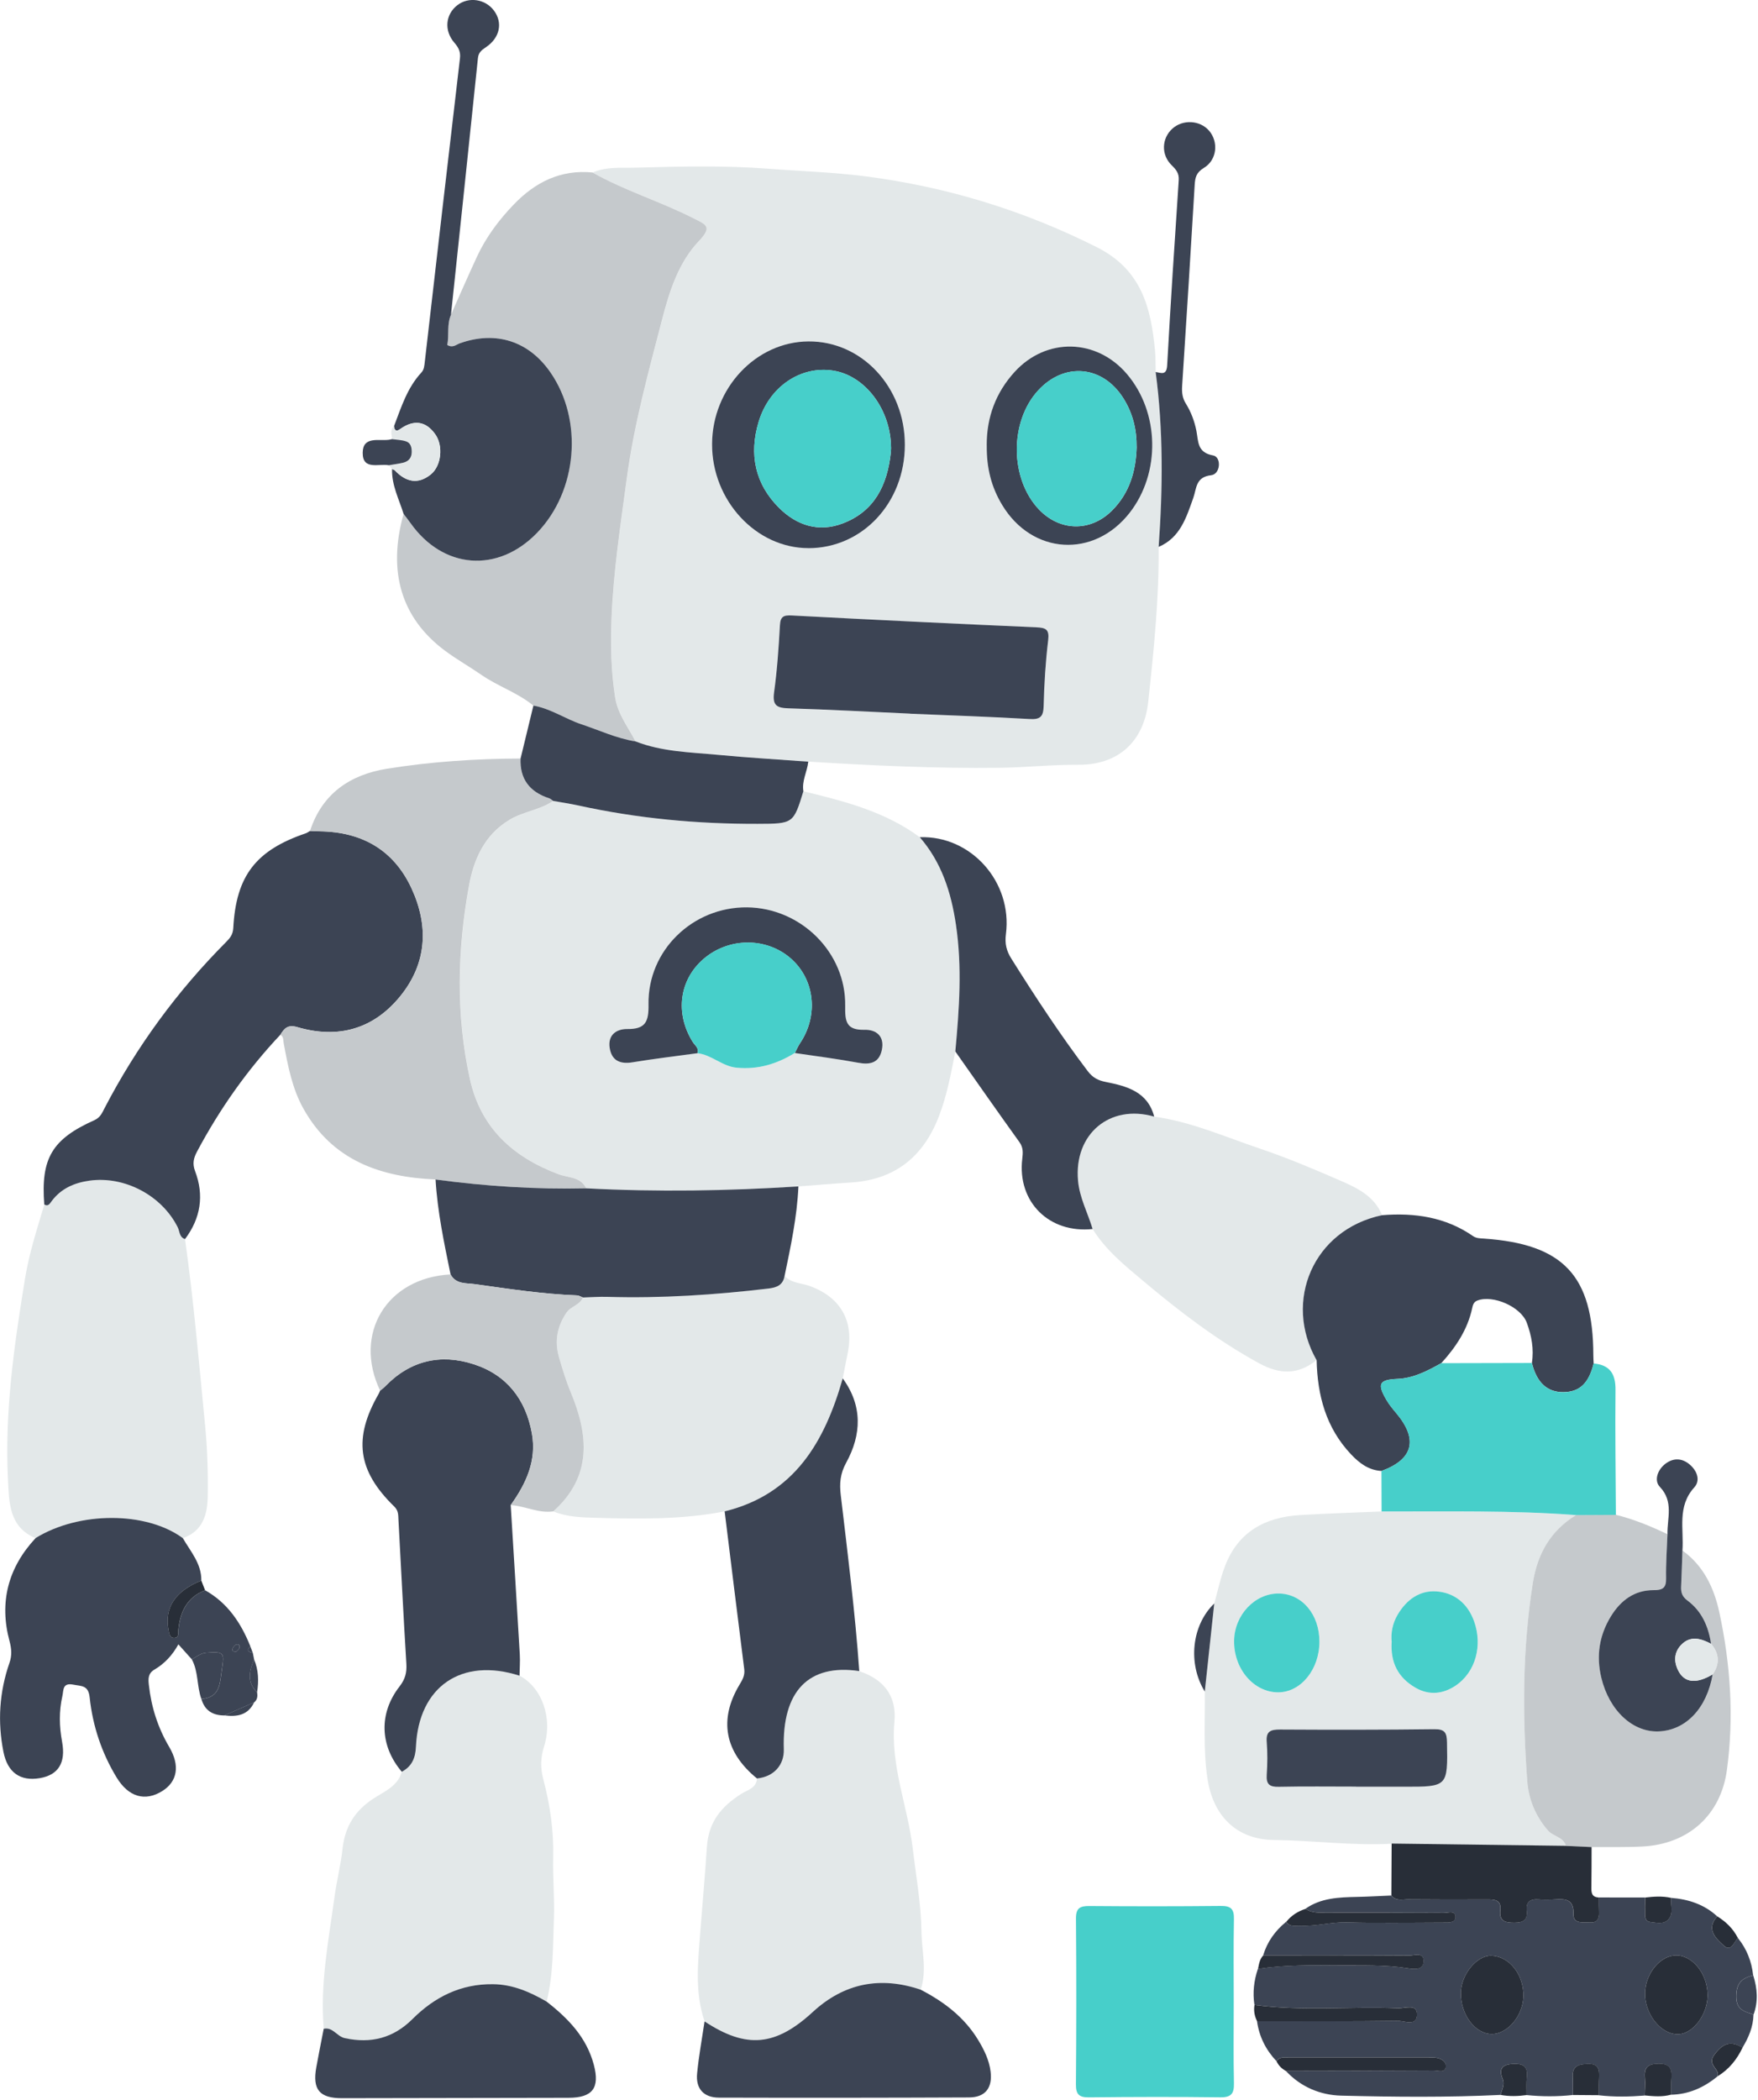 <svg width="442" height="528" viewBox="0 0 442 528" fill="none" xmlns="http://www.w3.org/2000/svg">
<g clip-path="url(#clip0_177_183)">
<path d="M291.31 137.49C291.42 150.53 290.09 163.49 288.69 176.42C287.6 186.51 281.09 192.33 271.07 192.26C264.47 192.21 257.91 192.94 251.34 193.02C235.28 193.22 219.25 192.45 203.22 191.47C195.59 190.9 187.95 190.45 180.34 189.74C173.43 189.09 166.41 188.97 159.81 186.38C157.93 182.78 155.35 179.56 154.68 175.32C153.65 168.81 153.51 162.38 153.76 155.76C154.21 143.8 156.02 132.04 157.61 120.26C159.43 106.69 163.08 93.44 166.52 80.19C168.36 73.11 170.67 65.93 175.74 60.6C179.22 56.94 177.53 56.48 174.43 54.9C166.12 50.67 157.13 47.96 149 43.37C152.49 41.84 156.35 42.25 159.9 42.15C171.01 41.84 182.13 41.57 193.27 42.42C201.46 43.05 209.69 43.3 217.85 44.36C238.14 47.01 257.36 52.89 275.74 62.13C287.02 67.8 289.37 77.33 290.4 88.15C290.57 89.93 290.52 91.72 290.57 93.51C292.52 108.14 292.39 122.8 291.32 137.48L291.31 137.49ZM228.77 179.4C228.77 179.4 228.77 179.42 228.77 179.43C238.8 179.85 248.84 180.18 258.87 180.77C261.65 180.93 262.34 180.09 262.4 177.43C262.54 171.94 262.88 166.43 263.53 160.98C263.86 158.24 262.99 157.81 260.54 157.71C240.06 156.81 219.59 155.82 199.12 154.74C197.02 154.63 196.22 154.96 196.09 157.23C195.78 162.86 195.39 168.5 194.62 174.07C194.17 177.32 195.28 177.99 198.26 178.08C208.43 178.38 218.6 178.95 228.77 179.41V179.4ZM203.26 137.8C216.84 137.8 227.49 126.38 227.5 111.82C227.51 97.34 216.66 85.71 203.24 85.82C190.04 85.93 179.09 97.59 179.03 111.61C178.97 125.79 190.09 137.8 203.26 137.79V137.8ZM248.08 111.96C248.02 117.7 249.24 122.43 251.95 126.94C259.49 139.47 275.03 140.43 284.02 128.9C291.83 118.89 291.54 103.72 283.36 94.07C275.72 85.06 263.07 84.76 255.09 93.49C250.34 98.69 248.05 104.9 248.07 111.96H248.08Z" fill="#E3E8E9"/>
<path d="M201.98 198.92C212.27 201.41 222.52 204.01 231.25 210.47C236.73 216.78 239.13 224.34 240.34 232.44C241.92 243.09 241.18 253.71 240.19 264.33C239.11 269.83 238.11 275.32 236.07 280.62C232.1 290.92 224.92 296.59 213.86 297.28C209.49 297.55 205.12 297.93 200.75 298.26C182.98 299.39 165.21 299.68 147.42 298.74C145.98 295.8 142.82 296.11 140.4 295.19C129 290.87 120.9 283.59 118.18 271.29C114.61 255.12 115.01 238.86 117.94 222.7C119.14 216.07 121.81 209.85 128.24 206.04C131.7 203.99 135.8 203.63 139.11 201.36C141.23 201.74 143.36 202.04 145.46 202.51C160.29 205.76 175.31 207.16 190.48 207.12C199.49 207.1 199.49 207.04 202 198.93L201.98 198.92ZM175.35 264.77C178.92 265.17 181.54 268.05 185.19 268.41C190.57 268.94 195.35 267.49 199.84 264.7C205.15 265.5 210.48 266.17 215.75 267.14C218.81 267.71 221.04 267.18 221.72 263.9C222.43 260.48 220.31 258.78 217.35 258.86C212.72 258.98 212.44 256.7 212.5 252.87C212.72 239.43 201.37 228.22 187.84 228.08C174.22 227.94 162.81 238.88 163.05 252.51C163.13 256.89 162.22 258.72 157.71 258.67C154.95 258.64 152.82 260.18 153.28 263.36C153.75 266.53 155.8 267.57 158.99 267.04C164.42 266.15 169.89 265.5 175.35 264.75V264.77Z" fill="#E3E8E9"/>
<path d="M305.29 403.1C306.18 399.95 306.84 396.71 308.01 393.67C311.29 385.09 318.08 381.4 326.85 380.88C333.69 380.47 340.53 380.26 347.38 379.97C363.69 380.01 380.02 379.66 396.31 380.88C389.87 384.76 386.56 390.61 385.41 397.9C382.77 414.49 382.76 431.16 384 447.84C384.33 452.35 386.07 456.58 389.18 460.17C390.54 461.73 393.07 461.8 393.73 464.07C379.12 463.88 364.51 463.69 349.9 463.5C340 464.03 330.17 462.68 320.28 462.56C310.8 462.45 304.96 456.41 303.57 447.06C302.49 439.79 303.01 432.54 302.92 425.28C303.71 417.9 304.51 410.51 305.3 403.13L305.29 403.1ZM340.9 449.14C344.89 449.15 348.88 449.14 352.86 449.15C364.06 449.17 363.98 449.18 363.81 438.02C363.77 435.61 363.3 434.66 360.63 434.69C347.7 434.85 334.78 434.84 321.85 434.77C319.49 434.76 318.25 435.18 318.48 437.91C318.71 440.64 318.68 443.42 318.48 446.15C318.31 448.54 319.19 449.22 321.51 449.17C327.97 449.04 334.44 449.12 340.9 449.12V449.14ZM349.9 412.74C349.55 417.98 351.55 421.78 355.87 424.28C359.32 426.28 362.82 425.88 365.98 423.76C371.01 420.37 372.8 413.67 370.61 407.57C369.01 403.11 365.68 400.4 361.16 400.08C356.94 399.78 353.64 402.16 351.43 405.88C350.11 408.1 349.68 410.47 349.9 412.75V412.74ZM331.73 412.74C331.74 405.87 327.35 400.67 321.5 400.61C315.51 400.55 310.38 405.97 310.28 412.47C310.17 419.56 315.23 425.47 321.38 425.45C327.06 425.43 331.72 419.71 331.73 412.75V412.74Z" fill="#E3E8E9"/>
<path d="M148.98 43.37C157.11 47.96 166.1 50.67 174.41 54.9C177.51 56.48 179.2 56.94 175.72 60.6C170.65 65.92 168.34 73.11 166.5 80.19C163.06 93.44 159.41 106.69 157.59 120.26C156.01 132.04 154.19 143.81 153.74 155.76C153.49 162.38 153.64 168.81 154.66 175.32C155.33 179.56 157.91 182.78 159.79 186.38C155.03 185.64 150.69 183.58 146.17 182.07C142.06 180.7 138.43 178.12 134.09 177.37C130.16 174.14 125.25 172.57 121.1 169.7C118.06 167.6 114.82 165.77 111.86 163.57C100.88 155.38 97.4 143.67 101.47 129.2C102.05 129.96 102.64 130.71 103.2 131.49C111.39 143.08 125.14 144.16 135 133.96C145.2 123.42 146.69 105.63 138.39 93.62C132.93 85.73 124.65 83.08 115.63 86.28C114.72 86.6 113.82 87.56 112.44 86.71C112.95 84.22 112.29 81.57 113.39 79.09C115.56 74.24 117.68 69.36 119.92 64.53C122.2 59.62 125.39 55.35 129.13 51.45C134.56 45.79 140.94 42.58 148.98 43.36V43.37Z" fill="#C5C9CC"/>
<path d="M395.45 526.67C391.57 527.09 387.68 527.08 383.8 526.69C383.82 525.18 383.7 523.66 383.87 522.17C384.21 519.22 382.65 518.69 380.18 518.86C377.51 519.05 376.8 520.25 377.8 522.67C378.39 524.08 377.57 525.34 377.25 526.65C363.91 527.29 350.56 527.16 337.23 526.83C331.97 526.7 327.05 524.66 323.29 520.61C335.69 520.59 348.08 520.58 360.48 520.5C361.56 520.5 363.43 521.24 363.51 519.48C363.57 518.05 362.04 517.3 360.5 517.24C360.09 517.22 359.67 517.23 359.26 517.23C347.48 517.23 335.69 517.23 323.91 517.23C322.83 517.23 321.67 517.04 320.92 518.15C318.25 515.31 316.58 511.99 316.04 508.11C327.83 508.11 339.63 508.18 351.42 508.02C353.09 508 356.35 509.57 356.25 506.29C356.17 503.65 353.17 504.91 351.49 504.85C339.46 504.36 327.4 505.66 315.39 504.01C314.92 500.92 315.26 497.91 316.26 494.96C322.94 493.94 329.66 494.03 336.38 494.08C342.27 494.12 348.17 493.89 354.04 494.82C355.55 495.06 357.89 495.32 357.9 492.99C357.9 490.64 355.6 491.61 354.32 491.6C342.08 491.52 329.84 491.55 317.59 491.55C318.62 488.14 320.6 485.38 323.35 483.14C324.32 484.56 325.81 484.05 327.12 484.11C330.96 484.28 334.68 483.16 338.56 483.27C346.65 483.49 354.76 483.33 362.86 483.32C364.09 483.32 365.86 483.46 365.91 481.99C365.97 480.1 364.05 480.88 363.02 480.87C353.13 480.8 343.25 480.81 333.36 480.82C331.57 480.82 329.78 480.91 328.19 479.87C332.11 477.1 336.63 476.97 341.17 476.87C344.05 476.81 346.92 476.64 349.8 476.52C350.93 478 352.56 477.47 354.01 477.48C360.6 477.53 367.2 477.54 373.79 477.51C375.74 477.5 377.51 477.57 377.2 480.24C376.88 482.99 378.43 483.35 380.7 483.36C382.94 483.36 384.11 482.7 383.85 480.31C383.61 478.12 384.7 477.36 386.77 477.5C388.14 477.59 389.52 477.58 390.89 477.5C393.58 477.33 395.7 477.39 395.59 481.19C395.52 483.74 398 483.2 399.72 483.3C401.58 483.41 402.09 482.35 402.02 480.72C401.97 479.49 401.99 478.25 401.98 477.01C405.86 477.01 409.74 477.01 413.63 477.02C413.61 478.12 413.56 479.21 413.6 480.31C413.64 481.49 413.3 483.02 415.06 483.2C416.52 483.35 418.21 483.81 419.38 482.62C420.9 481.06 419.96 478.97 420.17 477.11C424.51 477.45 428.48 478.75 431.75 481.76C428.79 485 431.46 487.35 433.44 489.16C435.18 490.75 435.98 488.31 436.92 487.17C439.16 489.92 440.4 493.08 440.78 496.59C438.09 497.27 436.59 498.33 436.53 501.77C436.47 505.38 438.65 505.64 440.86 506.47C440.8 509.52 439.64 512.21 438.1 514.77C435.08 512.89 433.13 513.68 430.98 516.6C429.07 519.19 432.53 520.1 431.8 522C428.4 524.79 424.59 526.51 420.13 526.6C420.15 525.25 420.11 523.89 420.22 522.55C420.42 520.16 419.91 518.78 416.99 518.81C414.32 518.84 413.3 519.71 413.54 522.35C413.68 523.82 413.52 525.32 413.5 526.81C409.66 527.11 405.81 527.18 401.98 526.74C401.99 525.24 401.96 523.75 402.03 522.25C402.12 520.28 401.93 518.79 399.29 518.86C396.92 518.92 395.24 519.33 395.4 522.2C395.48 523.69 395.43 525.19 395.44 526.69L395.45 526.67ZM429.33 501.7C429.39 496.04 425.21 491.09 420.81 491.61C416.76 492.09 413.33 496.94 413.62 501.78C413.93 507 417.95 511.58 422.06 511.39C425.7 511.22 429.28 506.45 429.33 501.7ZM383.02 501.83C383.12 496.39 379.5 491.81 374.98 491.65C371.36 491.52 367.39 496.3 367.29 500.89C367.17 506.39 370.87 511.34 375.08 511.34C379.06 511.34 382.93 506.71 383.02 501.83Z" fill="#3C4454"/>
<path d="M130.62 421.26C136.21 424.16 139.06 431.92 136.79 439.04C135.87 441.93 135.86 444.56 136.63 447.43C138.32 453.79 139.23 460.3 139.08 466.89C138.96 472.07 139.45 477.21 139.26 482.41C139.01 489.38 139.13 496.35 137.44 503.19C133.25 500.76 128.91 498.87 123.93 498.81C115.87 498.72 109.3 502 103.72 507.57C98.94 512.34 93.31 513.82 86.7 512.37C84.69 511.93 83.71 509.52 81.4 510.02C80.43 498.82 82.61 487.87 84.1 476.88C84.65 472.81 85.69 468.81 86.13 464.73C86.74 459.14 89.3 455.08 94.07 452.03C96.73 450.33 100.02 448.98 101.03 445.41C103.56 444.05 104.45 441.98 104.59 439.08C105.29 423.93 116.12 416.6 130.63 421.26H130.62Z" fill="#E3E8E9"/>
<path d="M46.52 311.5C48.7 327.11 50.06 342.8 51.58 358.47C52.15 364.39 52.32 370.26 52.23 376.17C52.16 380.77 50.98 384.93 45.97 386.68C36.77 379.91 19.86 379.9 8.93 386.67C2.21 383.91 2.29 377.52 2.01 372.05C1.14 355.02 3.55 338.2 6.29 321.43C7.33 315.05 9.31 308.97 11.14 302.82C12.17 303.38 12.52 302.6 13.02 301.94C15.39 298.78 18.71 297.34 22.51 296.82C31.37 295.59 40.71 300.55 44.69 308.54C45.21 309.58 45.08 311.04 46.53 311.51L46.52 311.5Z" fill="#E3E8E9"/>
<path d="M177.15 508.17C174.63 500.8 175.49 493.31 176.06 485.75C176.6 478.64 177.26 471.53 177.72 464.43C178.13 457.94 181.39 454.14 186.4 450.94C187.9 449.99 190.17 449.55 190.32 447.11C194.5 446.71 197.2 443.77 197.07 439.77C196.61 425.15 203.29 418.24 216.04 420.12C221.87 422.08 225.51 426.02 224.88 432.86C223.85 443.99 228.23 454.08 229.49 464.72C230.31 471.65 231.57 478.53 231.67 485.52C231.74 490.41 233.11 495.33 231.48 500.2C221.34 496.74 212.23 498.53 204.36 505.78C195 514.4 187.66 515.13 177.14 508.17H177.15Z" fill="#E3E8E9"/>
<path d="M46.52 311.5C45.07 311.04 45.2 309.57 44.68 308.53C40.7 300.55 31.35 295.58 22.5 296.81C18.7 297.34 15.38 298.77 13.01 301.93C12.51 302.59 12.16 303.37 11.13 302.81C10.24 291.22 13.05 286.39 23.74 281.6C25.23 280.93 25.69 279.75 26.29 278.58C34.35 263.09 44.54 249.18 56.86 236.8C57.82 235.84 58.56 234.94 58.65 233.32C59.35 220.16 64.34 213.75 76.87 209.49C77.25 209.36 77.59 209.09 77.95 208.89C78.77 208.92 79.59 208.97 80.41 208.98C91 209.11 99.01 213.67 103.48 223.34C107.84 232.79 107.35 242.17 100.62 250.45C93.87 258.75 84.96 261.21 74.73 258.2C72.36 257.5 71.48 258.53 70.5 260.11C62.18 268.94 55.26 278.76 49.56 289.46C48.68 291.11 48.32 292.5 49.05 294.42C51.36 300.5 50.46 306.25 46.53 311.48L46.52 311.5Z" fill="#3C4454"/>
<path d="M182.19 379.95C171.49 382.04 160.66 381.87 149.85 381.57C146.24 381.47 142.55 381.37 139.1 379.95C148.93 371.14 147.99 360.77 143.44 349.89C142.28 347.11 141.42 344.23 140.57 341.34C139.35 337.19 140.04 333.54 142.39 330.02C143.48 328.39 145.77 328.11 146.54 326.18C148.59 326.12 150.64 325.96 152.68 326.02C166.24 326.42 179.73 325.53 193.19 323.93C195.36 323.67 196.84 323.04 197.25 320.77C198.98 322.6 201.49 322.53 203.63 323.31C211.31 326.12 214.76 332.07 213.14 340.1C212.71 342.24 212.29 344.38 211.87 346.52C207.34 362.43 199.76 375.63 182.18 379.95H182.19Z" fill="#E3E8E9"/>
<path d="M70.49 260.13C71.47 258.55 72.35 257.52 74.72 258.22C84.94 261.23 93.85 258.78 100.61 250.47C107.33 242.2 107.83 232.81 103.47 223.36C99.01 213.69 90.99 209.13 80.4 209C79.58 208.99 78.76 208.94 77.94 208.91C80.99 199.51 88 194.76 97.26 193.26C108.37 191.47 119.6 190.74 130.86 190.69C130.647 195.737 133.06 199.07 138.1 200.69C138.46 200.81 138.76 201.12 139.08 201.35C135.77 203.62 131.67 203.98 128.21 206.03C121.78 209.84 119.11 216.06 117.91 222.69C114.98 238.84 114.58 255.11 118.15 271.28C120.87 283.58 128.97 290.87 140.37 295.18C142.79 296.1 145.96 295.79 147.39 298.73C134.7 299.03 122.07 298.2 109.49 296.51C95.58 295.91 83.58 291.71 76.31 278.75C73.45 273.65 72.39 267.95 71.33 262.29C71.18 261.5 71.37 260.61 70.47 260.12L70.49 260.13Z" fill="#C5C9CC"/>
<path d="M393.72 464.05C393.06 461.78 390.52 461.71 389.17 460.15C386.06 456.57 384.33 452.33 383.99 447.82C382.76 431.14 382.76 414.47 385.4 397.88C386.56 390.6 389.87 384.74 396.3 380.86C399.63 380.84 402.95 380.82 406.28 380.81C410.79 381.93 415.07 383.7 419.25 385.69C419.12 389.39 418.83 393.1 418.9 396.8C418.95 399.23 417.98 399.74 415.75 399.74C410.9 399.72 407.45 402.38 405.02 406.33C402.09 411.1 401.29 416.28 402.62 421.78C404.6 429.99 410.51 435.55 417.09 435.25C423.92 434.95 429.15 429.4 430.61 420.91C432.44 418.24 432.25 415.68 430.2 413.23C429.54 408.87 427.87 405.02 424.25 402.34C422.95 401.37 422.6 400.32 422.67 398.85C422.82 395.83 422.9 392.81 423 389.79C428.32 393.62 430.95 399.2 432.27 405.29C435.09 418.38 436 431.65 434.18 444.98C432.63 456.32 424.52 463.6 412.94 464.2C408.69 464.42 404.42 464.3 400.15 464.34C398 464.24 395.86 464.14 393.71 464.05H393.72Z" fill="#C5C9CC"/>
<path d="M290.19 280.71C299.5 282 308.05 285.82 316.85 288.78C323.59 291.05 330.16 293.84 336.69 296.67C341.05 298.56 345.5 300.59 347.49 305.49C330.16 309.12 322.6 327.14 331.01 341.92C326.41 345.63 321.79 345.56 316.62 342.75C306.1 337.01 296.67 329.79 287.55 322.13C282.84 318.18 278.02 314.3 274.71 308.97C273.49 304.91 271.43 301.12 271.04 296.79C270 285.09 279.02 277.49 290.19 280.71Z" fill="#E3E8E9"/>
<path d="M8.93 386.67C19.86 379.91 36.76 379.91 45.97 386.68C47.92 390.06 50.68 393.09 50.62 397.34C44.04 400 41.31 404.14 42.38 409.79C42.56 410.75 42.7 411.89 43.97 411.75C45.07 411.63 44.76 410.51 44.84 409.75C45.3 405.22 47.02 401.54 51.57 399.78C57.25 402.97 60.61 408.03 62.96 413.91C61.8 414.96 62.57 415.3 63.57 415.54C63.68 416.09 63.78 416.63 63.89 417.18C62.68 420.07 62.03 422.91 64.65 425.45C64.79 426.4 64.73 427.29 63.91 427.96L56.42 431.25C53.51 431.25 51.46 430.03 50.64 427.11C55.34 426.75 55.27 423.27 55.78 419.79C56.43 415.39 56.38 415.18 51.88 415.49C50.35 415.6 49.41 416.53 48.24 417.16C47.18 415.98 46.12 414.8 44.85 413.38C43.32 416.15 41.35 418.24 38.85 419.71C37.18 420.69 37.26 422.07 37.43 423.61C38.04 429.15 39.69 434.33 42.53 439.15C45.31 443.85 44.62 447.88 40.78 450.27C36.48 452.94 32.33 451.78 29.33 446.86C25.56 440.67 23.3 433.87 22.54 426.7C22.22 423.61 20.47 423.91 18.43 423.51C15.65 422.97 16.02 424.89 15.68 426.4C14.81 430.22 14.9 434.02 15.61 437.87C16.59 443.19 14.65 446.23 9.97 447.02C5.1 447.84 1.9 445.6 0.87 440.43C-0.64 432.85 -0.17 425.37 2.37 418.06C3.02 416.19 2.93 414.58 2.4 412.59C-0.24 402.82 2.02 394.12 8.94 386.68L8.93 386.67ZM59.39 415.21C59.6 414.98 60.09 414.65 60.22 414.22C60.4 413.6 59.89 413.2 59.33 413.44C58.93 413.62 58.58 414.13 58.43 414.57C58.3 414.97 58.65 415.27 59.4 415.2L59.39 415.21Z" fill="#3C4454"/>
<path d="M130.62 421.26C116.1 416.6 105.28 423.93 104.58 439.08C104.45 441.98 103.56 444.05 101.02 445.41C95.49 438.91 95.18 430.73 100.47 423.94C101.86 422.15 102.3 420.5 102.17 418.31C101.43 406.23 100.84 394.14 100.18 382.05C100.12 380.87 100.21 379.78 99.11 378.72C89.86 369.71 88.79 361.53 95.23 350.36C95.37 350.12 95.45 349.86 95.56 349.6C95.97 349.25 96.42 348.93 96.8 348.54C103.08 342.02 110.74 340.23 119.13 342.96C127.42 345.65 132.2 351.82 133.73 360.39C134.95 367.23 132.25 372.98 128.4 378.36C129.17 390.89 129.95 403.41 130.69 415.94C130.79 417.7 130.65 419.48 130.62 421.25V421.26Z" fill="#3C4454"/>
<path d="M331.01 341.92C322.6 327.14 330.16 309.12 347.49 305.49C355.65 304.84 363.42 305.95 370.33 310.73C371.2 311.33 372.12 311.31 373.08 311.37C393.08 312.74 400.56 320.72 400.6 340.69C400.6 341.38 400.65 342.06 400.68 342.75C399.46 347.73 397.18 349.91 393.12 349.97C389.02 350.03 386.36 347.58 385.15 342.62C385.7 339.13 385.06 335.77 383.87 332.53C382.39 328.49 375.34 325.44 371.43 326.95C370.47 327.32 370.3 328.13 370.14 328.87C368.97 334.27 366.03 338.66 362.39 342.67C358.93 344.6 355.48 346.46 351.36 346.64C346.74 346.84 346.21 347.88 348.58 351.93C349.26 353.1 350.14 354.17 351.02 355.21C356.61 361.84 355.36 366.84 347.35 369.79C344.12 369.6 341.83 367.89 339.66 365.59C333.36 358.9 331.23 350.78 331.03 341.91L331.01 341.92Z" fill="#3C4454"/>
<path d="M113.4 79.1C112.3 81.58 112.96 84.23 112.45 86.72C113.83 87.57 114.73 86.61 115.64 86.29C124.66 83.09 132.95 85.73 138.4 93.63C146.7 105.64 145.21 123.43 135.01 133.97C125.15 144.16 111.4 143.09 103.21 131.5C102.66 130.72 102.06 129.97 101.48 129.21C100.32 125.49 98.45 121.96 98.57 117.91C98.81 118.03 99.11 118.09 99.28 118.27C102.01 121.13 105.04 121.9 108.3 119.28C110.96 117.15 111.52 112.11 109.43 109.17C107.01 105.75 103.95 105.48 100.6 107.87C99.61 108.58 99.19 108.21 99.06 107.15C100.87 102.41 102.37 97.51 105.93 93.67C106.65 92.9 106.68 91.96 106.8 90.99C109.73 65.56 112.65 40.13 115.64 14.7C115.84 13.02 115.31 11.98 114.23 10.73C111.56 7.63 112.03 3.56 115.02 1.28C117.85 -0.88 122.02 -0.25 124.19 2.66C126.45 5.69 125.71 9.49 122.17 11.87C121.07 12.61 120.31 13.18 120.16 14.63C117.94 36.12 115.66 57.61 113.39 79.09L113.4 79.1Z" fill="#3C4454"/>
<path d="M109.51 296.52C122.09 298.21 134.71 299.03 147.41 298.74C165.2 299.68 182.97 299.39 200.74 298.26C200.4 305.89 198.81 313.33 197.26 320.77C196.85 323.04 195.38 323.67 193.2 323.93C179.74 325.53 166.25 326.42 152.69 326.02C150.65 325.96 148.59 326.12 146.55 326.18C146.06 326 145.57 325.67 145.06 325.65C136.44 325.33 127.94 324.02 119.42 322.83C117.23 322.52 114.63 322.91 113.28 320.37C111.66 312.47 109.98 304.59 109.51 296.51V296.52Z" fill="#3C4454"/>
<path d="M347.33 369.8C355.34 366.85 356.59 361.84 351 355.22C350.12 354.18 349.24 353.11 348.56 351.94C346.19 347.9 346.72 346.85 351.34 346.65C355.46 346.47 358.92 344.62 362.37 342.69C369.96 342.67 377.55 342.65 385.14 342.64C386.36 347.6 389.02 350.05 393.11 349.99C397.16 349.93 399.45 347.75 400.67 342.77C404.76 343.12 406.22 345.4 406.17 349.42C406.06 359.89 406.22 370.36 406.27 380.83C402.94 380.85 399.62 380.87 396.29 380.88C380 379.65 363.68 380.01 347.36 379.97C347.35 376.58 347.33 373.2 347.32 369.81L347.33 369.8Z" fill="#47CFCA"/>
<path d="M182.19 379.95C199.77 375.63 207.35 362.43 211.88 346.52C216.9 353.4 216.63 360.65 212.74 367.73C211.22 370.5 211.04 372.99 211.39 375.9C213.12 390.61 215 405.31 216.04 420.1C203.29 418.22 196.61 425.14 197.07 439.75C197.19 443.76 194.5 446.69 190.32 447.09C182.17 440.46 180.64 432.25 185.99 423.42C186.72 422.21 187.31 421.13 187.12 419.62C185.44 406.39 183.83 393.16 182.19 379.93V379.95Z" fill="#3C4454"/>
<path d="M310.19 503.44C310.19 510.18 310.09 516.92 310.24 523.65C310.3 526.25 309.64 527.28 306.82 527.25C295.82 527.11 284.82 527.14 273.82 527.26C271.32 527.29 270.49 526.53 270.51 523.99C270.62 510.1 270.64 496.21 270.52 482.33C270.5 479.66 271.54 479.14 273.92 479.16C284.92 479.25 295.92 479.25 306.92 479.14C309.42 479.11 310.29 479.86 310.24 482.41C310.1 489.42 310.19 496.43 310.19 503.45V503.44Z" fill="#47CFCA"/>
<path d="M290.19 280.71C279.02 277.49 270 285.09 271.04 296.79C271.42 301.12 273.49 304.91 274.71 308.97C263.77 310.13 255.73 302.14 257.02 291.32C257.2 289.79 257.3 288.5 256.29 287.1C250.86 279.55 245.54 271.93 240.19 264.33C241.18 253.7 241.93 243.08 240.34 232.44C239.14 224.34 236.73 216.78 231.25 210.47C244.08 209.99 254.6 221.67 252.91 234.83C252.6 237.23 253.04 239.02 254.25 240.96C260.31 250.62 266.57 260.15 273.46 269.25C274.71 270.9 276.04 271.62 278.11 272.02C283.35 273.05 288.57 274.49 290.19 280.71Z" fill="#3C4454"/>
<path d="M177.15 508.17C187.67 515.12 195.01 514.4 204.37 505.78C212.24 498.53 221.36 496.75 231.49 500.2C237.32 503.23 242.43 507.08 245.91 512.8C247.42 515.29 248.71 517.88 249.06 520.8C249.56 524.91 247.7 527.27 243.61 527.28C222.66 527.37 201.72 527.39 180.77 527.33C176.91 527.32 174.89 525.08 175.27 521.24C175.69 516.86 176.5 512.52 177.14 508.17H177.15Z" fill="#3C4454"/>
<path d="M81.39 510.02C83.7 509.53 84.68 511.93 86.69 512.37C93.3 513.81 98.92 512.34 103.71 507.57C109.29 502 115.86 498.72 123.92 498.81C128.9 498.86 133.24 500.76 137.43 503.19C142.84 507.4 147.48 512.18 149.3 519.07C150.85 524.9 148.99 527.36 142.95 527.37C123.95 527.42 104.95 527.45 85.94 527.47C80.33 527.47 78.52 525.29 79.52 519.73C80.1 516.49 80.76 513.26 81.39 510.02Z" fill="#3C4454"/>
<path d="M113.28 320.37C114.63 322.9 117.23 322.52 119.42 322.83C127.94 324.02 136.45 325.32 145.06 325.65C145.56 325.67 146.05 325.99 146.55 326.18C145.77 328.11 143.49 328.39 142.4 330.02C140.05 333.53 139.36 337.19 140.58 341.34C141.43 344.24 142.29 347.11 143.45 349.89C147.99 360.77 148.94 371.14 139.11 379.95C135.39 380.49 132.03 378.59 128.42 378.38C132.27 373.01 134.96 367.25 133.75 360.41C132.22 351.84 127.44 345.67 119.15 342.98C110.76 340.25 103.1 342.05 96.82 348.56C96.44 348.95 96 349.27 95.58 349.62C88.72 335.26 97.24 321.2 113.3 320.38L113.28 320.37Z" fill="#C5C9CC"/>
<path d="M139.1 201.36C138.77 201.14 138.48 200.82 138.12 200.7C133.08 199.08 130.667 195.747 130.88 190.7C131.96 186.26 133.03 181.82 134.11 177.38C138.45 178.13 142.08 180.71 146.19 182.08C150.71 183.59 155.05 185.64 159.81 186.39C166.41 188.98 173.43 189.1 180.34 189.75C187.95 190.47 195.59 190.92 203.22 191.48C202.95 193.98 201.56 196.3 201.99 198.92C199.49 207.03 199.49 207.09 190.47 207.11C175.31 207.15 160.28 205.76 145.45 202.5C143.35 202.04 141.21 201.73 139.1 201.35V201.36Z" fill="#3C4454"/>
<path d="M430.6 420.92C429.14 429.41 423.92 434.95 417.08 435.26C410.5 435.55 404.59 430 402.61 421.79C401.28 416.29 402.08 411.12 405.01 406.34C407.44 402.38 410.89 399.73 415.74 399.75C417.97 399.75 418.94 399.25 418.89 396.81C418.82 393.11 419.1 389.4 419.24 385.7C419.14 381.66 420.87 377.51 417.31 373.77C415.82 372.21 416.72 369.5 418.72 367.98C420.71 366.47 422.86 366.54 424.76 368.11C426.65 369.67 427.61 372.13 425.98 373.92C421.61 378.73 423.4 384.41 423 389.8C422.89 392.82 422.82 395.84 422.67 398.86C422.6 400.33 422.94 401.38 424.25 402.35C427.87 405.03 429.54 408.89 430.2 413.24C427.65 411.9 425.01 411.1 422.7 413.5C420.91 415.35 420.79 417.67 421.94 419.95C423.51 423.07 426.49 423.39 430.61 420.92H430.6Z" fill="#3C4454"/>
<path d="M393.72 464.05C395.87 464.15 398.01 464.25 400.16 464.34C400.15 467.61 400.16 470.88 400.11 474.15C400.09 475.57 400.01 476.95 402 477.01C402 478.25 401.99 479.48 402.04 480.72C402.11 482.35 401.6 483.41 399.74 483.3C398.02 483.2 395.53 483.74 395.61 481.19C395.72 477.39 393.6 477.33 390.91 477.5C389.54 477.59 388.16 477.6 386.79 477.5C384.72 477.36 383.62 478.13 383.87 480.31C384.14 482.7 382.97 483.37 380.72 483.36C378.45 483.36 376.91 482.99 377.22 480.24C377.53 477.56 375.76 477.5 373.81 477.51C367.22 477.54 360.62 477.54 354.03 477.48C352.59 477.47 350.96 477.99 349.82 476.52C349.84 472.17 349.86 467.81 349.89 463.46C364.5 463.65 379.11 463.84 393.72 464.03V464.05Z" fill="#282E38"/>
<path d="M291.31 137.49C292.37 122.81 292.5 108.15 290.56 93.52C291.97 93.74 293.3 94.45 293.45 91.85C294.31 76.34 295.32 60.83 296.36 45.32C296.48 43.58 295.73 42.66 294.57 41.53C291.88 38.89 292.08 34.79 294.73 32.37C297.37 29.96 301.69 30.2 303.99 32.86C306.4 35.66 306.01 40.2 302.68 42.21C300.77 43.36 300.48 44.62 300.37 46.48C299.36 63.36 298.32 80.25 297.21 97.12C297.11 98.71 297.3 100.1 298.13 101.43C299.45 103.55 300.32 105.87 300.8 108.31C301.32 110.96 300.97 113.77 304.98 114.49C307.17 114.88 306.87 119.21 304.51 119.47C300.58 119.91 300.87 122.76 300.02 125.17C298.27 130.07 296.75 135.16 291.32 137.48L291.31 137.49Z" fill="#3C4454"/>
<path d="M315.41 504.02C327.41 505.66 339.48 504.36 351.51 504.86C353.19 504.93 356.19 503.66 356.27 506.3C356.37 509.59 353.11 508.01 351.44 508.03C339.65 508.19 327.85 508.12 316.06 508.12C315.41 506.82 315.16 505.46 315.41 504.02Z" fill="#282E38"/>
<path d="M320.94 518.16C321.69 517.05 322.85 517.24 323.93 517.24C335.71 517.24 347.5 517.24 359.28 517.24C359.69 517.24 360.11 517.24 360.52 517.25C362.05 517.31 363.59 518.06 363.53 519.49C363.45 521.25 361.58 520.51 360.5 520.51C348.1 520.59 335.71 520.59 323.31 520.62C322.25 520.07 321.45 519.26 320.94 518.17V518.16Z" fill="#282E38"/>
<path d="M99.06 107.15C99.19 108.21 99.6 108.58 100.6 107.87C103.95 105.48 107 105.75 109.43 109.17C111.52 112.11 110.95 117.14 108.3 119.28C105.04 121.9 102.01 121.13 99.28 118.27C99.11 118.09 98.81 118.03 98.57 117.91C98.3 117.6 98.02 117.28 97.75 116.97C98.95 116.77 100.16 116.62 101.34 116.34C102.67 116.03 103.48 115.18 103.52 113.74C103.55 112.58 103.32 111.4 102.16 110.99C101.04 110.59 99.77 110.58 98.56 110.4C98.53 109.29 97.95 108.09 99.07 107.16L99.06 107.15Z" fill="#E3E8E9"/>
<path d="M328.22 479.88C329.81 480.92 331.6 480.83 333.39 480.83C343.28 480.83 353.16 480.81 363.05 480.88C364.09 480.88 366.01 480.11 365.94 482C365.89 483.46 364.12 483.33 362.89 483.33C354.79 483.34 346.68 483.5 338.59 483.28C334.71 483.17 330.99 484.29 327.15 484.12C325.84 484.06 324.35 484.57 323.38 483.15C324.65 481.55 326.29 480.5 328.22 479.88Z" fill="#282E38"/>
<path d="M317.62 491.56C329.86 491.56 342.1 491.53 354.35 491.61C355.63 491.61 357.94 490.65 357.93 493C357.93 495.33 355.58 495.07 354.07 494.83C348.2 493.9 342.31 494.13 336.41 494.09C329.69 494.04 322.96 493.96 316.29 494.97C316.54 493.76 316.69 492.51 317.63 491.56H317.62Z" fill="#282E38"/>
<path d="M98.55 110.39C99.75 110.57 101.02 110.58 102.15 110.98C103.31 111.39 103.54 112.57 103.51 113.73C103.47 115.17 102.66 116.02 101.33 116.33C100.15 116.61 98.94 116.75 97.74 116.96C95.24 116.49 91.16 118.28 91.19 113.83C91.22 109.61 95.15 110.88 97.76 110.56C98.03 110.53 98.29 110.45 98.55 110.39Z" fill="#3C4454"/>
<path d="M48.23 417.16C49.4 416.53 50.34 415.6 51.87 415.49C56.38 415.18 56.42 415.39 55.77 419.79C55.26 423.26 55.33 426.74 50.63 427.11C49.46 423.88 49.91 420.26 48.23 417.16Z" fill="#3C4454"/>
<path d="M305.29 403.1C304.5 410.48 303.7 417.87 302.91 425.25C298.58 418.18 299.62 408.57 305.29 403.1Z" fill="#3C4454"/>
<path d="M395.45 526.67C395.45 525.17 395.5 523.67 395.41 522.18C395.25 519.31 396.94 518.9 399.3 518.84C401.93 518.77 402.13 520.27 402.04 522.23C401.97 523.72 402 525.22 401.99 526.72C399.81 526.7 397.63 526.68 395.45 526.67Z" fill="#282E38"/>
<path d="M377.27 526.65C377.59 525.34 378.4 524.08 377.82 522.67C376.82 520.26 377.53 519.05 380.2 518.86C382.67 518.69 384.23 519.22 383.89 522.17C383.72 523.66 383.83 525.19 383.82 526.69C381.64 526.99 379.46 527.05 377.29 526.65H377.27Z" fill="#282E38"/>
<path d="M51.56 399.78C47 401.54 45.29 405.22 44.83 409.75C44.75 410.51 45.07 411.63 43.96 411.75C42.69 411.89 42.55 410.75 42.37 409.79C41.3 404.14 44.04 400 50.61 397.34C50.93 398.15 51.24 398.96 51.56 399.77V399.78Z" fill="#282E38"/>
<path d="M413.52 526.79C413.54 525.3 413.7 523.8 413.56 522.33C413.32 519.7 414.34 518.82 417.01 518.79C419.93 518.76 420.44 520.14 420.24 522.53C420.13 523.87 420.18 525.23 420.15 526.58C417.96 527.2 415.74 526.99 413.52 526.78V526.79Z" fill="#282E38"/>
<path d="M440.88 506.47C438.66 505.64 436.49 505.39 436.55 501.77C436.61 498.33 438.11 497.27 440.8 496.59C441.84 499.87 442.09 503.16 440.88 506.47Z" fill="#3C4454"/>
<path d="M420.18 477.12C419.97 478.97 420.91 481.07 419.39 482.63C418.22 483.82 416.52 483.37 415.07 483.21C413.31 483.02 413.65 481.5 413.61 480.32C413.57 479.23 413.63 478.13 413.64 477.03C415.82 476.77 418.01 476.62 420.18 477.12Z" fill="#282E38"/>
<path d="M431.82 521.99C432.55 520.1 429.09 519.18 431 516.59C433.15 513.67 435.1 512.89 438.12 514.76C436.69 517.75 434.69 520.24 431.82 521.98V521.99Z" fill="#282E38"/>
<path d="M436.93 487.17C435.99 488.31 435.19 490.75 433.45 489.16C431.47 487.35 428.8 485 431.76 481.76C433.95 483.11 435.74 484.85 436.93 487.17Z" fill="#282E38"/>
<path d="M64.64 425.44C62.02 422.9 62.66 420.06 63.88 417.17C65.02 419.84 65.07 422.62 64.64 425.44Z" fill="#3C4454"/>
<path d="M56.41 431.24L63.9 427.95C62.36 431.22 59.56 431.63 56.41 431.24Z" fill="#3C4454"/>
<path d="M63.56 415.54C62.56 415.3 61.79 414.96 62.95 413.91C63.15 414.45 63.36 415 63.56 415.54Z" fill="#3C4454"/>
<path d="M228.77 179.4C218.6 178.94 208.43 178.37 198.26 178.07C195.28 177.98 194.17 177.32 194.62 174.06C195.39 168.48 195.78 162.84 196.09 157.22C196.21 154.95 197.02 154.62 199.12 154.73C219.59 155.81 240.06 156.81 260.54 157.7C262.99 157.81 263.86 158.24 263.53 160.97C262.87 166.42 262.53 171.93 262.4 177.42C262.33 180.08 261.64 180.93 258.87 180.76C248.85 180.17 238.81 179.85 228.77 179.42C228.77 179.41 228.77 179.4 228.77 179.39V179.4Z" fill="#3C4454"/>
<path d="M203.26 137.8C190.08 137.8 178.97 125.8 179.03 111.62C179.09 97.6 190.04 85.93 203.24 85.83C216.67 85.72 227.52 97.34 227.5 111.83C227.49 126.39 216.84 137.8 203.26 137.81V137.8ZM224.03 112.57C223.97 102.9 217.5 94.41 209.46 93.17C201.32 91.91 193.43 97.17 190.75 106.02C188.28 114.16 189.8 121.66 195.92 127.72C200.32 132.07 205.79 133.88 211.84 131.6C219.88 128.57 223.06 121.97 223.96 113.92C224.02 113.37 224.02 112.82 224.04 112.58L224.03 112.57Z" fill="#3C4454"/>
<path d="M248.08 111.96C248.05 104.91 250.35 98.7 255.1 93.49C263.07 84.76 275.73 85.06 283.37 94.07C291.55 103.72 291.83 118.89 284.03 128.9C275.04 140.42 259.5 139.47 251.96 126.94C249.25 122.44 248.03 117.7 248.09 111.96H248.08ZM285.77 112.37C285.81 108.01 284.82 103.93 282.5 100.21C277.31 91.86 267.61 90.94 260.99 98.18C253.79 106.04 253.89 120.34 261.19 128.05C266.41 133.56 274.08 133.77 279.5 128.44C283.96 124.05 285.61 118.48 285.78 112.38L285.77 112.37Z" fill="#3C4454"/>
<path d="M175.35 264.77C169.89 265.52 164.42 266.16 158.99 267.06C155.8 267.58 153.75 266.55 153.28 263.38C152.81 260.2 154.95 258.66 157.71 258.69C162.23 258.74 163.13 256.91 163.05 252.53C162.81 238.89 174.21 227.96 187.84 228.1C201.37 228.24 212.73 239.46 212.5 252.89C212.44 256.72 212.72 259 217.35 258.88C220.31 258.8 222.43 260.5 221.72 263.92C221.04 267.2 218.81 267.73 215.75 267.16C210.48 266.18 205.14 265.51 199.84 264.72C200.28 263.89 200.64 263.01 201.16 262.24C205.84 255.26 204.87 246.25 198.83 240.96C192.71 235.59 183.24 235.63 176.92 241.05C170.78 246.31 169.68 254.74 174.16 261.93C174.71 262.81 175.82 263.48 175.35 264.79V264.77Z" fill="#3C4454"/>
<path d="M175.35 264.77C175.82 263.46 174.71 262.79 174.16 261.91C169.68 254.73 170.78 246.29 176.92 241.03C183.24 235.61 192.71 235.57 198.83 240.94C204.87 246.24 205.84 255.25 201.16 262.22C200.64 262.99 200.28 263.87 199.84 264.7C195.35 267.48 190.57 268.93 185.19 268.41C181.54 268.05 178.93 265.17 175.35 264.77Z" fill="#47CFCA"/>
<path d="M340.9 449.14C334.44 449.14 327.97 449.05 321.51 449.19C319.19 449.24 318.32 448.56 318.48 446.17C318.67 443.43 318.7 440.66 318.48 437.93C318.25 435.2 319.49 434.78 321.85 434.79C334.78 434.86 347.71 434.87 360.63 434.71C363.3 434.68 363.77 435.62 363.81 438.04C363.99 449.19 364.06 449.19 352.86 449.17C348.87 449.17 344.88 449.17 340.9 449.17V449.14Z" fill="#3C4454"/>
<path d="M349.9 412.74C349.67 410.46 350.11 408.1 351.43 405.87C353.64 402.15 356.94 399.77 361.16 400.07C365.67 400.39 369 403.1 370.61 407.56C372.8 413.66 371.01 420.36 365.98 423.75C362.82 425.87 359.32 426.27 355.87 424.27C351.55 421.77 349.55 417.98 349.9 412.73V412.74Z" fill="#47CFCA"/>
<path d="M331.73 412.74C331.72 419.7 327.05 425.42 321.38 425.44C315.23 425.46 310.17 419.55 310.28 412.46C310.38 405.97 315.51 400.55 321.5 400.6C327.36 400.66 331.75 405.86 331.73 412.73V412.74Z" fill="#47CFCA"/>
<path d="M429.33 501.7C429.28 506.46 425.7 511.22 422.06 511.39C417.95 511.58 413.92 507 413.62 501.78C413.33 496.94 416.77 492.09 420.81 491.61C425.21 491.09 429.39 496.04 429.33 501.7Z" fill="#282E38"/>
<path d="M383.02 501.83C382.93 506.71 379.07 511.34 375.08 511.34C370.86 511.34 367.17 506.39 367.29 500.89C367.39 496.3 371.36 491.52 374.98 491.65C379.5 491.81 383.12 496.39 383.02 501.83Z" fill="#282E38"/>
<path d="M430.6 420.92C426.47 423.38 423.5 423.07 421.93 419.95C420.78 417.66 420.9 415.35 422.69 413.5C425.01 411.1 427.64 411.91 430.19 413.24C432.24 415.7 432.43 418.26 430.6 420.92Z" fill="#E3E8E9"/>
<path d="M59.39 415.21C58.65 415.28 58.29 414.98 58.42 414.58C58.56 414.14 58.92 413.62 59.32 413.45C59.88 413.2 60.39 413.6 60.21 414.23C60.09 414.66 59.59 414.99 59.38 415.22L59.39 415.21Z" fill="#3C4454"/>
<path d="M224.03 112.57C224.02 112.81 224.01 113.36 223.95 113.91C223.06 121.96 219.87 128.56 211.83 131.59C205.78 133.87 200.31 132.07 195.91 127.71C189.79 121.65 188.28 114.16 190.74 106.01C193.42 97.16 201.3 91.9 209.45 93.16C217.49 94.41 223.96 102.89 224.02 112.56L224.03 112.57Z" fill="#47CFCA"/>
<path d="M285.77 112.37C285.61 118.47 283.95 124.04 279.49 128.43C274.07 133.77 266.4 133.55 261.18 128.04C253.88 120.33 253.79 106.03 260.98 98.17C267.61 90.93 277.3 91.85 282.49 100.2C284.81 103.92 285.8 108 285.76 112.36L285.77 112.37Z" fill="#47CFCA"/>
</g>
<defs>
<clipPath id="clip0_177_183">
<rect width="441.69" height="527.47" fill="white"/>
</clipPath>
</defs>
</svg>
